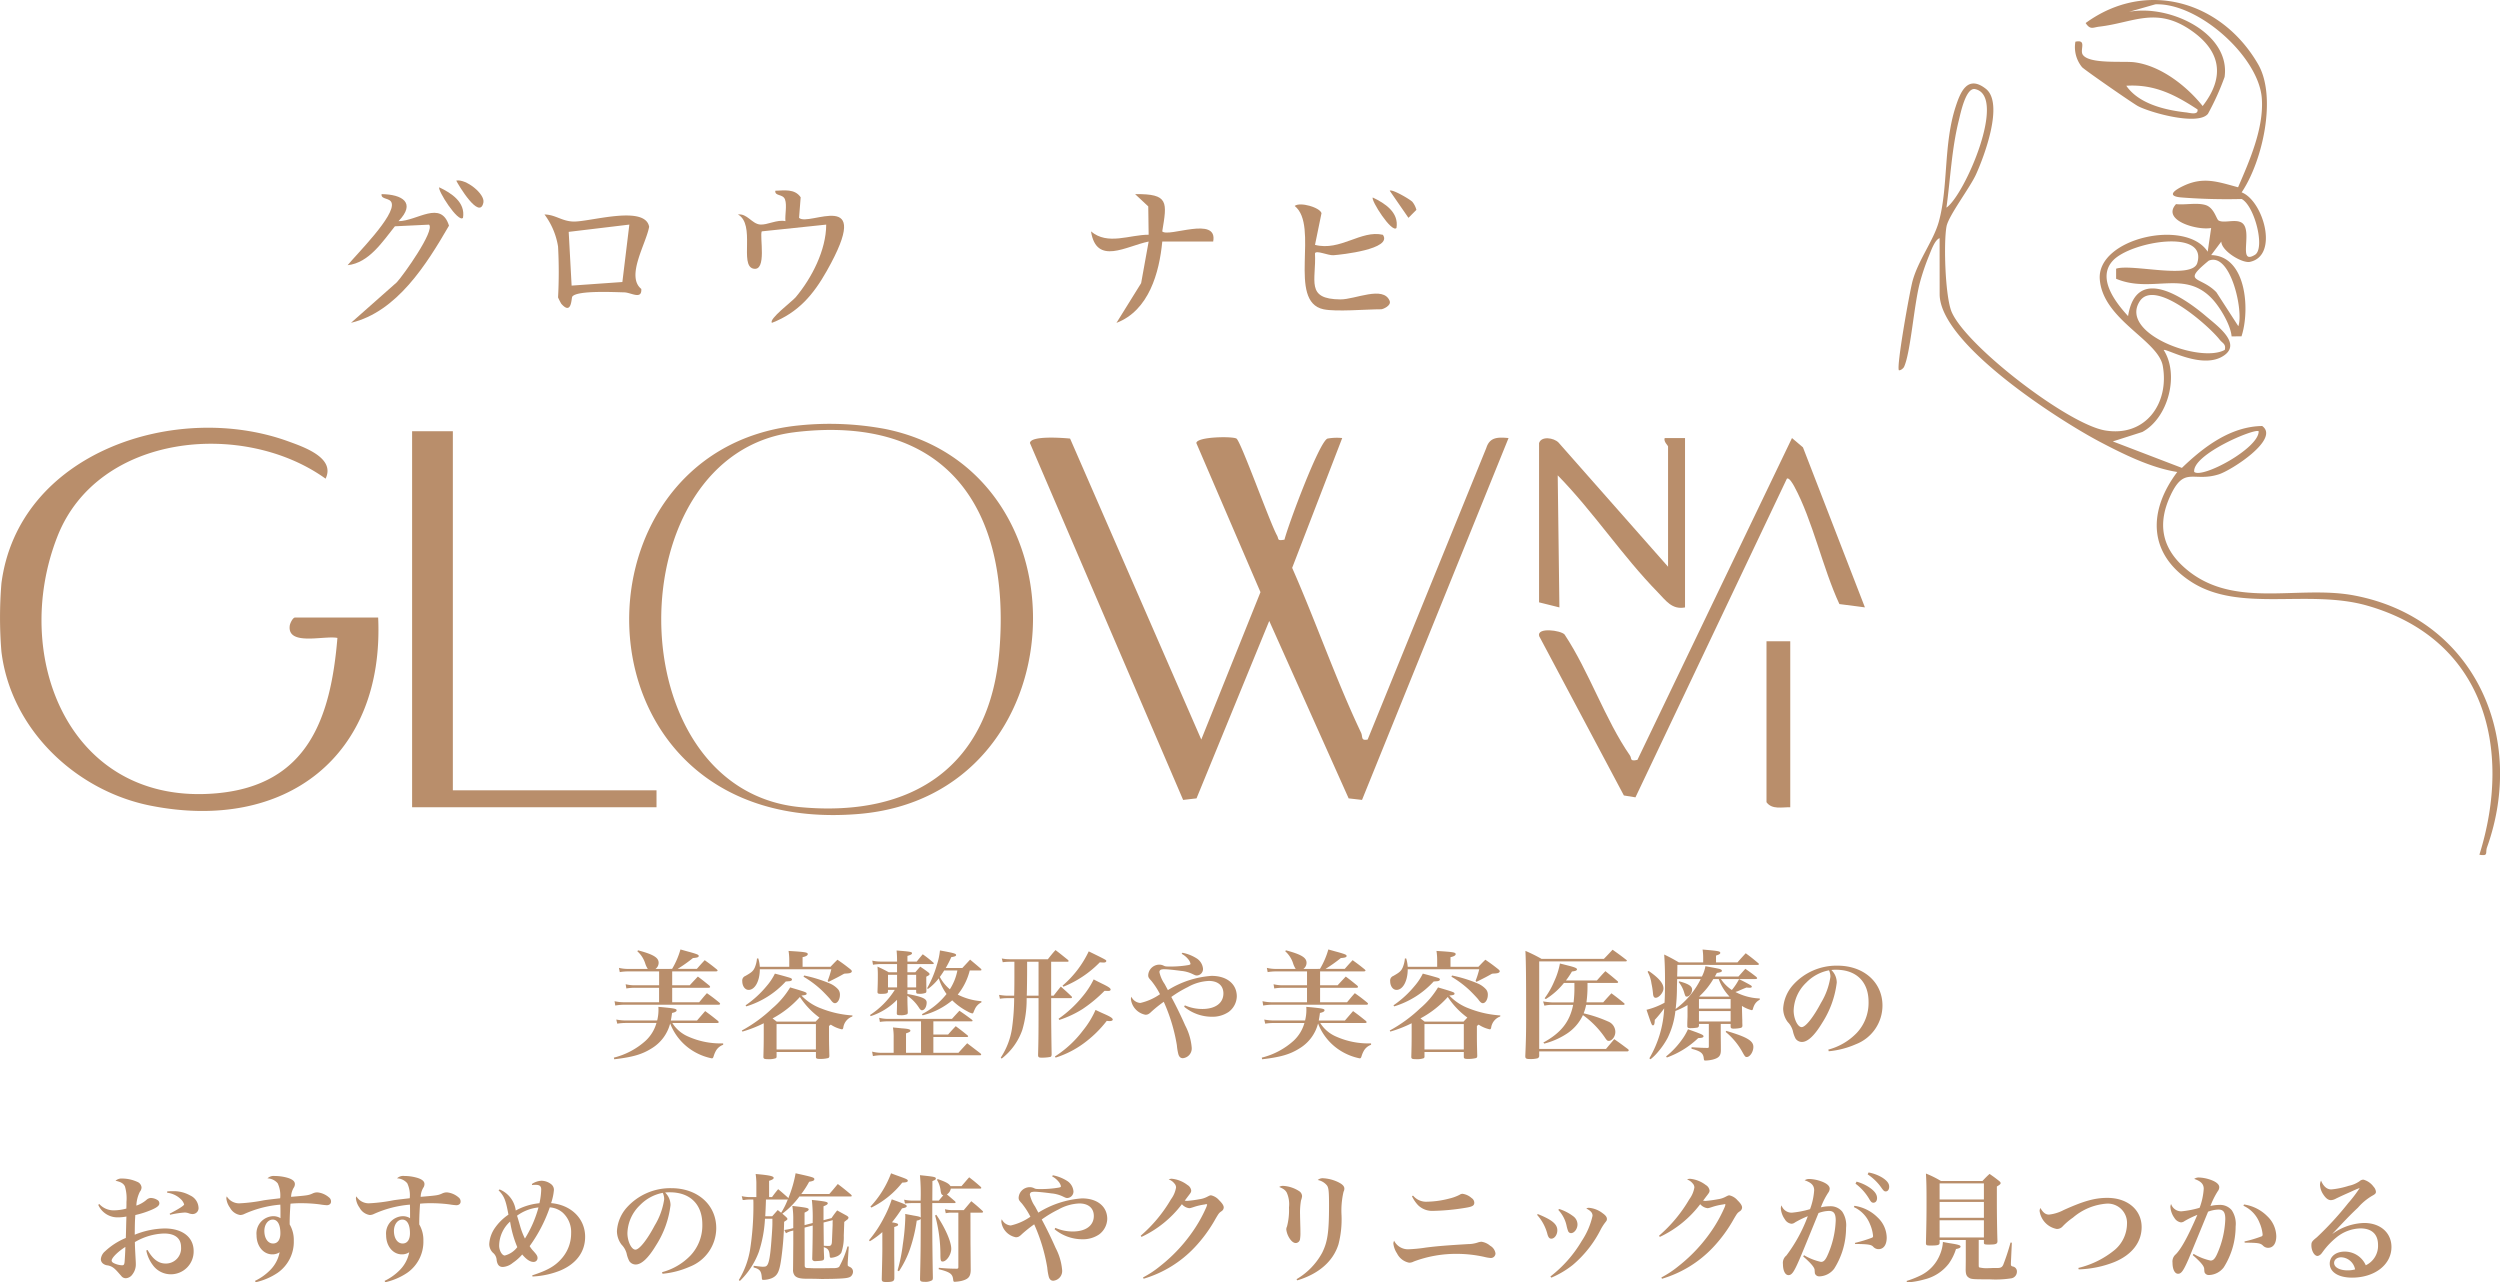 <svg xmlns="http://www.w3.org/2000/svg" xmlns:xlink="http://www.w3.org/1999/xlink" width="382" height="195.965" viewBox="0 0 382 195.965">
  <defs>
    <clipPath id="clip-path">
      <rect id="長方形_3878" data-name="長方形 3878" width="382" height="130.656" fill="#b98e6b"/>
    </clipPath>
  </defs>
  <g id="グループ_2948" data-name="グループ 2948" transform="translate(-769 -72.547)">
    <path id="パス_3407" data-name="パス 3407" d="M-81.414-4.14c.144,0,.234-.054.234-.126,0-.054-.036-.108-.126-.2-.828-.666-1.08-.864-1.944-1.494-.54.63-.72.828-1.242,1.44h-4c.072-.414.108-.594.18-1.152.486-.108.7-.234.7-.414,0-.234-.378-.306-2.79-.522.018.216.018.4.018.486a6.809,6.809,0,0,1-.2,1.6h-4.68a7.923,7.923,0,0,1-1.566-.144l.144.63a8.468,8.468,0,0,1,1.422-.108h4.572a5.9,5.9,0,0,1-1.638,2.7A11.332,11.332,0,0,1-97.2,1.152l.054.252c2.79-.324,4.23-.738,5.67-1.638A6.269,6.269,0,0,0-88.6-4.068a8.483,8.483,0,0,0,3.654,4.3A8.85,8.85,0,0,0-82.26,1.26c.18,0,.216-.054.306-.324a4.2,4.2,0,0,1,.378-.882A2.094,2.094,0,0,1-80.5-.81v-.216a12.068,12.068,0,0,1-5.31-1.026A5.367,5.367,0,0,1-88.272-4.14ZM-90.846-12.4a1.161,1.161,0,0,0,.486-.936c0-.792-.792-1.278-3.15-1.908l-.108.144a4.159,4.159,0,0,1,1.188,1.8,3.525,3.525,0,0,0,.414.9h-2.952a6.03,6.03,0,0,1-1.458-.162l.126.648a7.526,7.526,0,0,1,1.314-.108h4.7V-9.9H-94a5.8,5.8,0,0,1-1.4-.162l.108.648A7.71,7.71,0,0,1-94-9.522h3.708v2.214h-5.274a6.513,6.513,0,0,1-1.53-.162l.108.666a7.922,7.922,0,0,1,1.44-.126H-81.2c.126,0,.234-.054.234-.144,0-.036-.036-.108-.144-.2-.774-.63-1.026-.828-1.872-1.422-.54.594-.684.792-1.188,1.386H-88.29V-9.522h5.544c.162,0,.252-.054.252-.126,0-.054-.036-.108-.108-.2-.756-.612-.99-.81-1.764-1.386-.54.576-.72.756-1.242,1.332H-88.29v-2.124h6.7c.144,0,.234-.054.234-.126,0-.054-.036-.108-.144-.2-.774-.63-1.026-.81-1.818-1.386-.522.558-.684.738-1.206,1.332h-2.934a22.488,22.488,0,0,0,2.34-1.656c.666-.054.882-.126.882-.324,0-.18-.216-.27-1.422-.612-.306-.072-.774-.216-1.368-.378a12.225,12.225,0,0,1-1.278,2.97Zm13.284,9.576A19.093,19.093,0,0,0-74.3-4.1v1.6c0,1.656-.018,2.16-.054,3.564.018.27.162.324.72.324a3.06,3.06,0,0,0,1.17-.144.267.267,0,0,0,.126-.27V.288h6.012v.756c0,.234.126.306.576.306a4.843,4.843,0,0,0,1.278-.126c.144-.054.18-.126.2-.306-.054-2.07-.054-2.34-.054-3.168V-3.69c.126-.09.144-.108.27-.2a4.991,4.991,0,0,0,1.692.72c.108,0,.18-.072.216-.252a2.113,2.113,0,0,1,1.386-1.71l.018-.162a15.659,15.659,0,0,1-4.77-1.062,7.873,7.873,0,0,1-3.024-1.98c.612-.054.792-.108.792-.288,0-.2-.144-.252-2.52-.954a12.933,12.933,0,0,1-2.754,3.222,21.824,21.824,0,0,1-4.626,3.366Zm5.238-1.53c-.306-.234-.306-.234-.63-.486a15.144,15.144,0,0,0,4.176-3.276,12.207,12.207,0,0,0,2.988,3.15c-.252.27-.288.306-.576.612Zm-.018.378h6.012V-.09h-6.012ZM-74.9-12.726A5.654,5.654,0,0,0-75.132-14h-.2a4.613,4.613,0,0,1-.342,1.4c-.252.54-.486.738-1.44,1.278a.741.741,0,0,0-.468.774c0,.774.414,1.35.972,1.35.972,0,1.71-1.368,1.71-3.15h10.926a13.311,13.311,0,0,1-.558,1.764l.126.162c1.4-.7,1.512-.756,2.376-1.242a2.705,2.705,0,0,1,.36-.036,2.914,2.914,0,0,0,.486-.054c.216-.054.342-.162.342-.288,0-.09-.054-.162-.216-.306-.846-.666-1.116-.864-1.98-1.458-.468.45-.612.612-1.062,1.08h-4.266V-14.2c.486-.09.792-.27.792-.45,0-.288-.342-.342-2.934-.5A9.106,9.106,0,0,1-70.4-13.7v.972Zm6.678,1.512a15.568,15.568,0,0,1,2.754,2.052c.468.45,1.152,1.17,1.332,1.4.324.45.5.594.72.594.4,0,.756-.594.756-1.26a1.256,1.256,0,0,0-.27-.846,3.606,3.606,0,0,0-1.26-.9,20.725,20.725,0,0,0-3.942-1.224Zm-8.748,4.536a13.5,13.5,0,0,0,6.03-3.8c.162-.018.288-.018.36-.036a1.109,1.109,0,0,0,.486-.09.274.274,0,0,0,.108-.18c0-.09-.054-.144-.18-.216-.18-.072-1.242-.378-2.43-.684a8.7,8.7,0,0,1-1.224,1.854A15.54,15.54,0,0,1-77.076-6.84ZM-52.344-9.2h1.332v.27c0,.27.072.324.414.324a2.426,2.426,0,0,0,1.044-.144c.072-.054.108-.126.108-.288-.018-1.4-.018-1.476-.018-1.638v-.54c.4-.2.5-.27.5-.4,0-.072-.054-.144-.18-.252-.522-.4-.684-.5-1.242-.882-.342.378-.432.486-.756.864h-1.206v-1.26h3.834c.126,0,.2-.036.2-.108a.2.2,0,0,0-.09-.126,18.275,18.275,0,0,0-1.6-1.26c-.4.468-.522.612-.918,1.116h-1.422v-.864c.522-.162.7-.252.7-.414,0-.2-.252-.252-2.358-.414a14.741,14.741,0,0,1,.072,1.566v.126h-2.484a5.955,5.955,0,0,1-1.3-.144l.108.63a8.088,8.088,0,0,1,1.188-.108h2.484v1.26h-1.26a17.186,17.186,0,0,0-1.728-.864,13.16,13.16,0,0,1,.054,1.44c0,.918-.018,1.35-.054,2.412,0,.252.108.306.522.306.864,0,1.062-.072,1.08-.36V-9.2h1.044a12.545,12.545,0,0,1-3.78,3.834l.09.18a9.738,9.738,0,0,0,4.032-2.5v.468c0,.324-.018,1.116-.036,1.566,0,.27.072.324.558.324A2.4,2.4,0,0,0-52.4-5.472c.072-.054.108-.126.108-.306-.054-1.548-.054-1.548-.054-2.52A6.4,6.4,0,0,1-50.526-6.39c.162.216.27.306.4.306.4,0,.72-.54.72-1.188,0-.45-.4-.72-1.548-1.008-.486-.126-.864-.2-1.386-.288Zm0-.378V-11.5h1.332v1.926Zm-1.584,0h-1.386V-11.5h1.386ZM-41.2-12.168c.108,0,.162-.036.162-.09a.287.287,0,0,0-.054-.144c-.72-.63-.954-.81-1.674-1.422-.5.54-.666.72-1.188,1.278h-2.538a15.131,15.131,0,0,0,.846-1.656c.558-.09.738-.162.738-.324,0-.216-.324-.306-2.466-.7a10.517,10.517,0,0,1-.468,2.2A16.1,16.1,0,0,1-49.338-9.45l.126.108a7.875,7.875,0,0,0,1.656-1.62,8.258,8.258,0,0,0,1.188,2.394A11.364,11.364,0,0,1-50.13-5.49l.108.18A11.374,11.374,0,0,0-45.5-7.6a9.689,9.689,0,0,0,2.3,1.674,2.587,2.587,0,0,0,.756.324c.09,0,.144-.054.2-.18a4.483,4.483,0,0,1,.2-.468A2.111,2.111,0,0,1-41.04-7.29v-.18a9.586,9.586,0,0,1-3.618-1.008,9.491,9.491,0,0,0,1.836-3.69Zm-3.51,0a8.17,8.17,0,0,1-1.152,2.88,6.262,6.262,0,0,1-1.53-1.89c.234-.324.432-.612.666-.99ZM-52.56.414v-2.97c.54-.18.666-.27.666-.414,0-.2-.306-.288-1.386-.36-.288-.036-.7-.072-1.278-.126a8.8,8.8,0,0,1,.108,1.638V.414h-1.656a5.784,5.784,0,0,1-1.638-.18l.126.684A7.187,7.187,0,0,1-56.106.792h14.832c.126,0,.2-.036.2-.108a.37.37,0,0,0-.09-.162c-.9-.684-1.17-.9-2.052-1.566-.576.63-.756.81-1.332,1.458h-3.834V-2h5.094c.144,0,.216-.036.216-.09s-.018-.09-.09-.162c-.774-.63-1.008-.81-1.8-1.4-.5.522-.666.7-1.17,1.278h-2.25V-4.392h5.814c.108,0,.18-.036.18-.09q0-.054-.108-.162c-.81-.612-1.062-.792-1.908-1.368-.63.684-.63.684-1.134,1.242h-9.63a5.679,5.679,0,0,1-1.494-.162l.108.63a7.846,7.846,0,0,1,1.3-.09h4.986V.414ZM-30.384-13.5h2.556a.12.12,0,0,0,.108-.126q0-.054-.108-.162c-.81-.648-1.062-.864-1.89-1.494-.54.594-.684.792-1.17,1.4h-5.886A5.741,5.741,0,0,1-37.926-14l.144.576a7.332,7.332,0,0,1,1.008-.072H-36v1.17c0,1.926,0,2.772-.036,4.014h-1.116a8.752,8.752,0,0,1-1.188-.126l.126.594a7.268,7.268,0,0,1,1.062-.09h1.116a33.894,33.894,0,0,1-.342,4.68,11.038,11.038,0,0,1-1.71,4.41l.144.144a9.515,9.515,0,0,0,3.15-4.374,16.433,16.433,0,0,0,.666-4.86h1.818v2.214c0,3.366-.018,4.5-.072,6.462,0,.324.108.414.486.414a6.857,6.857,0,0,0,1.386-.108c.144-.054.2-.162.2-.414-.036-2.07-.072-4.914-.072-6.354V-7.938h3.042a.155.155,0,0,0,.144-.144.341.341,0,0,0-.09-.144c-.684-.648-.9-.846-1.62-1.476-.5.612-.648.81-1.1,1.386h-.378Zm-1.926,0v5.184h-1.8c.036-.972.054-2.916.054-4.338V-13.5ZM-29.7,1.152A14.825,14.825,0,0,0-25.488-.972a17.546,17.546,0,0,0,3.6-3.492c.2.018.36.036.414.036.306,0,.5-.09.5-.234,0-.216-.36-.45-1.35-.882-.288-.126-.72-.324-1.278-.594a13.6,13.6,0,0,1-1.926,3.15A16.361,16.361,0,0,1-29.808.972Zm1.188-10.836A16.264,16.264,0,0,0-22.95-13.41c.522.036.522.036.576.036.252,0,.414-.09.414-.234,0-.162,0-.162-2.682-1.476a15.742,15.742,0,0,1-4,5.238Zm-.63,5.076a15.573,15.573,0,0,0,3.6-1.692A21.327,21.327,0,0,0-22.23-9.054c.4.018.594.018.612.018.2,0,.324-.09.324-.216,0-.2-.378-.45-1.278-.882-.288-.144-.738-.36-1.314-.666a12.757,12.757,0,0,1-1.746,2.664A17.835,17.835,0,0,1-29.25-4.788Zm18.7-10.1a3.21,3.21,0,0,1,.99.81,1.59,1.59,0,0,1,.36.7c0,.108-.072.162-.378.216a16.022,16.022,0,0,1-2.52.216c-.864,0-.936,0-1.224-.144a1.485,1.485,0,0,0-.666-.144,1.707,1.707,0,0,0-1.674,1.6c0,.306.054.414.486.882a11.409,11.409,0,0,1,1.314,2.034A8.535,8.535,0,0,1-16.758-7.2a1.635,1.635,0,0,1-1.368-.954,1.228,1.228,0,0,0-.072.36A2.757,2.757,0,0,0-15.984-5.4c.342,0,.54-.09.954-.5A20.1,20.1,0,0,1-13.176-7.38a26.864,26.864,0,0,1,2,6.624,8.547,8.547,0,0,0,.234,1.4c.126.4.342.594.684.594A1.494,1.494,0,0,0-8.91-.414,8.849,8.849,0,0,0-9.9-3.762c-.612-1.4-1.35-2.916-2.124-4.356A17.626,17.626,0,0,1-9.5-9.63a7.14,7.14,0,0,1,3.222-.936c1.386,0,2.214.72,2.214,1.908,0,1.476-1.224,2.376-3.222,2.376A6.552,6.552,0,0,1-9.954-6.84l-.108.216a6.656,6.656,0,0,0,4.248,1.53,4.381,4.381,0,0,0,2.556-.738A3.068,3.068,0,0,0-2.016-8.19c0-1.908-1.512-3.15-3.852-3.15a14.526,14.526,0,0,0-6.678,2.178c-.144-.27-.162-.306-.5-.936a5.059,5.059,0,0,1-.792-1.8.389.389,0,0,1,.252-.4,1.873,1.873,0,0,1,.558-.054c.36,0,1.458.108,2.5.252a5.056,5.056,0,0,1,1.764.486c.378.18.45.216.648.216a.986.986,0,0,0,.936-1.026,2.1,2.1,0,0,0-.882-1.53,6.286,6.286,0,0,0-2.268-.918ZM17.586-4.14c.144,0,.234-.054.234-.126,0-.054-.036-.108-.126-.2-.828-.666-1.08-.864-1.944-1.494-.54.63-.72.828-1.242,1.44h-4c.072-.414.108-.594.18-1.152.486-.108.7-.234.7-.414,0-.234-.378-.306-2.79-.522.018.216.018.4.018.486a6.808,6.808,0,0,1-.2,1.6H3.744a7.923,7.923,0,0,1-1.566-.144l.144.63A8.467,8.467,0,0,1,3.744-4.14H8.316a5.9,5.9,0,0,1-1.638,2.7A11.332,11.332,0,0,1,1.8,1.152l.054.252c2.79-.324,4.23-.738,5.67-1.638A6.269,6.269,0,0,0,10.4-4.068a8.483,8.483,0,0,0,3.654,4.3A8.85,8.85,0,0,0,16.74,1.26c.18,0,.216-.054.306-.324a4.2,4.2,0,0,1,.378-.882A2.094,2.094,0,0,1,18.5-.81v-.216a12.068,12.068,0,0,1-5.31-1.026A5.367,5.367,0,0,1,10.728-4.14ZM8.154-12.4a1.161,1.161,0,0,0,.486-.936c0-.792-.792-1.278-3.15-1.908l-.108.144A4.159,4.159,0,0,1,6.57-13.3a3.525,3.525,0,0,0,.414.9H4.032a6.03,6.03,0,0,1-1.458-.162l.126.648a7.526,7.526,0,0,1,1.314-.108h4.7V-9.9H5a5.8,5.8,0,0,1-1.4-.162l.108.648A7.71,7.71,0,0,1,5-9.522H8.712v2.214H3.438a6.513,6.513,0,0,1-1.53-.162l.108.666a7.922,7.922,0,0,1,1.44-.126H17.8c.126,0,.234-.054.234-.144,0-.036-.036-.108-.144-.2-.774-.63-1.026-.828-1.872-1.422-.54.594-.684.792-1.188,1.386H10.71V-9.522h5.544c.162,0,.252-.054.252-.126,0-.054-.036-.108-.108-.2-.756-.612-.99-.81-1.764-1.386-.54.576-.72.756-1.242,1.332H10.71v-2.124h6.7c.144,0,.234-.054.234-.126,0-.054-.036-.108-.144-.2-.774-.63-1.026-.81-1.818-1.386-.522.558-.684.738-1.206,1.332H11.538a22.488,22.488,0,0,0,2.34-1.656c.666-.054.882-.126.882-.324,0-.18-.216-.27-1.422-.612-.306-.072-.774-.216-1.368-.378a12.225,12.225,0,0,1-1.278,2.97ZM21.438-2.826A19.093,19.093,0,0,0,24.7-4.1v1.6c0,1.656-.018,2.16-.054,3.564.018.27.162.324.72.324a3.06,3.06,0,0,0,1.17-.144.267.267,0,0,0,.126-.27V.288H32.67v.756c0,.234.126.306.576.306a4.843,4.843,0,0,0,1.278-.126c.144-.054.18-.126.2-.306-.054-2.07-.054-2.34-.054-3.168V-3.69c.126-.09.144-.108.27-.2a4.991,4.991,0,0,0,1.692.72c.108,0,.18-.072.216-.252a2.113,2.113,0,0,1,1.386-1.71l.018-.162a15.659,15.659,0,0,1-4.77-1.062,7.873,7.873,0,0,1-3.024-1.98c.612-.054.792-.108.792-.288,0-.2-.144-.252-2.52-.954a12.933,12.933,0,0,1-2.754,3.222,21.823,21.823,0,0,1-4.626,3.366Zm5.238-1.53c-.306-.234-.306-.234-.63-.486a15.144,15.144,0,0,0,4.176-3.276,12.207,12.207,0,0,0,2.988,3.15c-.252.27-.288.306-.576.612Zm-.018.378H32.67V-.09H26.658ZM24.1-12.726A5.654,5.654,0,0,0,23.868-14h-.2a4.613,4.613,0,0,1-.342,1.4c-.252.54-.486.738-1.44,1.278a.741.741,0,0,0-.468.774c0,.774.414,1.35.972,1.35.972,0,1.71-1.368,1.71-3.15H35.028a13.311,13.311,0,0,1-.558,1.764l.126.162c1.4-.7,1.512-.756,2.376-1.242a2.705,2.705,0,0,1,.36-.036,2.914,2.914,0,0,0,.486-.054c.216-.054.342-.162.342-.288,0-.09-.054-.162-.216-.306-.846-.666-1.116-.864-1.98-1.458-.468.45-.612.612-1.062,1.08H30.636V-14.2c.486-.09.792-.27.792-.45,0-.288-.342-.342-2.934-.5A9.106,9.106,0,0,1,28.6-13.7v.972Zm6.678,1.512a15.568,15.568,0,0,1,2.754,2.052c.468.45,1.152,1.17,1.332,1.4.324.45.5.594.72.594.4,0,.756-.594.756-1.26a1.256,1.256,0,0,0-.27-.846,3.606,3.606,0,0,0-1.26-.9,20.725,20.725,0,0,0-3.942-1.224ZM22.032-6.678a13.5,13.5,0,0,0,6.03-3.8c.162-.018.288-.018.36-.036a1.109,1.109,0,0,0,.486-.09.274.274,0,0,0,.108-.18c0-.09-.054-.144-.18-.216-.18-.072-1.242-.378-2.43-.684a8.7,8.7,0,0,1-1.224,1.854A15.54,15.54,0,0,1,21.924-6.84ZM56.07-10.26c.09,0,.18-.054.18-.126a.262.262,0,0,0-.09-.144c-.774-.666-1.026-.864-1.854-1.53-.576.594-.738.792-1.3,1.422H48.276a12.787,12.787,0,0,0,.918-1.368c.558-.072.738-.144.774-.324l.018-.036h-.018a.138.138,0,0,1-.036-.054c-.036-.126-.54-.306-1.35-.5-.27-.072-.7-.18-1.224-.306a11.407,11.407,0,0,1-.846,2.664A12.376,12.376,0,0,1,45.018-7.92l.18.126A10.737,10.737,0,0,0,47.97-10.26h1.6v.522a18.282,18.282,0,0,1-.126,2.448H46.1a12.413,12.413,0,0,1-1.314-.144l.2.648a5.534,5.534,0,0,1,1.008-.126h3.384c-.522,2.592-1.854,4.284-4.554,5.76l.144.162a11.386,11.386,0,0,0,3.294-1.422,6.879,6.879,0,0,0,2.61-2.934,13.815,13.815,0,0,1,3.276,3.312c.36.54.45.63.666.63.5,0,1.008-.666,1.008-1.368a1.715,1.715,0,0,0-1.116-1.6,19.971,19.971,0,0,0-3.726-1.242,6.816,6.816,0,0,0,.378-1.3h5.724a.145.145,0,0,0,.162-.126.3.3,0,0,0-.126-.162c-.792-.648-1.044-.846-1.89-1.476-.558.594-.72.774-1.26,1.386H51.408a16.985,16.985,0,0,0,.162-2.376v-.594ZM44.19.2H57.672a.212.212,0,0,0,.2-.18.341.341,0,0,0-.09-.144c-.936-.7-1.224-.918-2.124-1.548-.54.648-.72.846-1.26,1.494H44.19V-13.554H57.42c.09,0,.162-.054.162-.108s-.036-.09-.108-.144c-.9-.7-1.188-.9-2.07-1.53-.558.594-.738.792-1.332,1.4H44.55a24.167,24.167,0,0,0-2.466-1.224c.09,1.962.108,3.96.108,10.278,0,2.124-.018,3.294-.126,5.76V.954c0,.324.144.414.684.414a4.281,4.281,0,0,0,1.17-.108.4.4,0,0,0,.27-.414ZM60.75-11.97a5.018,5.018,0,0,1,.594,1.8,11.829,11.829,0,0,1,.234,1.53c.036.45.162.648.414.648.5,0,1.188-.81,1.188-1.422,0-.774-.72-1.62-2.268-2.682ZM63.7,1.134a13.612,13.612,0,0,0,4.788-2.97c.576-.018.81-.09.81-.27s-.216-.288-1.224-.666c-.252-.09-.648-.234-1.152-.414a8.632,8.632,0,0,1-1.008,1.71A12.844,12.844,0,0,1,63.576.972Zm8.982-3.906A10.486,10.486,0,0,1,75.24.306c.36.648.45.756.648.756.5,0,1.026-.792,1.026-1.548,0-.936-.972-1.512-4.14-2.448ZM65.5-10.4a4.571,4.571,0,0,1,.864,1.692c.162.486.18.54.378.54.4,0,.81-.558.81-1.08s-.558-.882-1.962-1.26ZM75.168-6.75a5,5,0,0,0,1.476.648c.108,0,.162-.036.2-.18A2.618,2.618,0,0,1,77-6.732a1.836,1.836,0,0,1,.882-.954l.018-.2a8.757,8.757,0,0,1-3.726-.99,3.312,3.312,0,0,1,.324-.108c.954-.414.954-.414,1.368-.576.162.018.414.036.486.036.2,0,.324-.054.324-.162,0-.09-.054-.144-.2-.234-.36-.216-1.1-.612-1.746-.918a9.115,9.115,0,0,1-1.1,1.656,5.9,5.9,0,0,1-1.674-1.674H77.22c.162,0,.27-.054.27-.126,0-.054-.036-.108-.144-.216-.684-.54-.918-.7-1.656-1.224-.45.5-.594.666-1.062,1.188h-3.6c.144-.252.162-.288.306-.558.558-.072.774-.162.774-.324a.243.243,0,0,0-.126-.18c-.2-.126-.27-.126-2.394-.522a5.509,5.509,0,0,1-.54,1.584h-3.78c.018-.63.036-.882.036-1.782H77.562c.108,0,.2-.054.2-.108s-.036-.108-.126-.18c-.792-.666-1.044-.864-1.89-1.494-.54.594-.72.774-1.26,1.4H71.208v-1.044c.45-.144.648-.252.648-.4,0-.27-.234-.306-2.7-.522a8.866,8.866,0,0,1,.09,1.332v.63H65.52A24.119,24.119,0,0,0,63.288-14.6c.09,1.314.126,2.25.126,4.14,0,1.368-.018,2.322-.072,3.222a11.14,11.14,0,0,1-2.754,1.08c.792,2.358.81,2.376.99,2.376s.252-.216.27-.828a18.568,18.568,0,0,0,1.44-1.764A16.643,16.643,0,0,1,61.02,1.26l.18.144A7.656,7.656,0,0,0,62.352.27,11.841,11.841,0,0,0,63.81-1.854,12.367,12.367,0,0,0,65-5.976a12.819,12.819,0,0,0,1.854-.9v1.134c0,.7,0,.7-.018,1.062-.018.612-.018.612-.018,1.044.018.216.126.288.486.288a6.639,6.639,0,0,0,1.062-.09.315.315,0,0,0,.234-.324V-4H70.11v3.42c0,.2-.036.252-.234.252-.846-.018-.882-.018-2.412-.108V-.2c1.386.36,1.8.666,1.872,1.476.036.288.072.324.252.324a5.558,5.558,0,0,0,1.1-.144c.972-.252,1.26-.594,1.26-1.44,0-.774,0-.774-.018-2.34V-4H73.44v.4c.018.252.108.324.468.324A4.871,4.871,0,0,0,75.024-3.4c.162-.072.216-.162.216-.378-.018-.414-.018-.432-.018-.846-.018-.306-.018-.684-.036-1.17ZM73.242-8.172H68.706l-.054-.036a11.41,11.41,0,0,0,2.142-2.646h.828A7.454,7.454,0,0,0,73.26-8.19ZM68.6-4.374V-5.958H73.44v1.584Zm0-1.962V-7.794H73.44v1.458Zm.27-4.518a12.576,12.576,0,0,1-3.834,4.572,26.249,26.249,0,0,0,.2-3.168c0-.306.018-.774.036-1.4ZM88.434.18A13.39,13.39,0,0,0,92.592-.9a6.346,6.346,0,0,0,4.05-5.9c0-3.564-2.862-6.1-6.876-6.1A8.939,8.939,0,0,0,82.98-9.954a5.938,5.938,0,0,0-1.512,3.6,3.457,3.457,0,0,0,.7,2.07,3.1,3.1,0,0,1,.774,1.332,4.44,4.44,0,0,0,.414,1.188,1.185,1.185,0,0,0,.972.522c.9,0,1.944-.99,3.114-2.934a14.59,14.59,0,0,0,2.214-6.138,2.677,2.677,0,0,0-.828-1.926,5.6,5.6,0,0,1,.72-.036c3.1,0,4.968,1.836,4.968,4.914a6.7,6.7,0,0,1-1.8,4.734A9.329,9.329,0,0,1,88.362-.072Zm.036-12.366a1.724,1.724,0,0,1,.144.4,2.068,2.068,0,0,1,.072.594,10.7,10.7,0,0,1-1.44,3.978C86.076-5,84.888-3.51,84.294-3.51c-.612,0-1.224-1.278-1.224-2.52A6.138,6.138,0,0,1,85-10.314,6.527,6.527,0,0,1,88.47-12.186ZM-175.986,23.65a3.213,3.213,0,0,0,3.078,1.908,6.7,6.7,0,0,0,1.224-.126c-.036,1.1-.054,2.2-.09,3.276a10.431,10.431,0,0,0-3.168,2.034,1.8,1.8,0,0,0-.648,1.188.862.862,0,0,0,.342.7,1.316,1.316,0,0,0,.72.27c.666.144,1.008.4,1.746,1.26.306.342.306.342.378.432a.873.873,0,0,0,.63.27,1.327,1.327,0,0,0,1.026-.612,2.473,2.473,0,0,0,.5-1.6c0-.234-.018-.5-.036-.81-.09-1.692-.09-1.692-.108-2.5a9.335,9.335,0,0,1,4.464-1.314c1.674,0,2.592.738,2.592,2.07a2.323,2.323,0,0,1-2.358,2.52c-1.08,0-1.962-.666-2.754-2.07l-.2.072a5.431,5.431,0,0,0,.972,2.2,3.392,3.392,0,0,0,2.754,1.44,3.478,3.478,0,0,0,3.51-3.546c0-2.124-1.71-3.456-4.428-3.456a12.677,12.677,0,0,0-4.572.954c.018-1.62.018-1.98.09-3.006a13.964,13.964,0,0,0,2.466-.792c.846-.36,1.206-.648,1.206-.99a.585.585,0,0,0-.2-.45,2.01,2.01,0,0,0-1.1-.378,1.083,1.083,0,0,0-.684.306,4.653,4.653,0,0,1-1.53.864,5.127,5.127,0,0,1,.54-2.124,1.091,1.091,0,0,0,.252-.648,1.015,1.015,0,0,0-.666-.864,5.663,5.663,0,0,0-2.286-.5,1.372,1.372,0,0,0-1.026.342c.81.162,1.224.414,1.44.864a6.468,6.468,0,0,1,.234,2.358c0,.36,0,.576-.018,1.026a7.562,7.562,0,0,1-1.872.27,2.95,2.95,0,0,1-2.268-.972Zm4.14,6.426c0,.558-.09,2.088-.126,2.376-.054.342-.126.432-.4.432a3.273,3.273,0,0,1-1.3-.36c-.18-.108-.27-.234-.27-.36C-173.934,31.75-173.034,30.832-171.846,30.076Zm6.39-8.28a3.6,3.6,0,0,1,2.07.972,1.833,1.833,0,0,1,.522.81c0,.18-.828.7-2.214,1.422l.072.162a14.02,14.02,0,0,1,2.232-.342,1.984,1.984,0,0,1,.594.108,1.755,1.755,0,0,0,.576.126.906.906,0,0,0,.936-1.026,2.164,2.164,0,0,0-1.278-1.818,5.131,5.131,0,0,0-2.7-.648,6.965,6.965,0,0,0-.81.036Zm13.518,13.68a9.976,9.976,0,0,0,3.33-1.422,5.776,5.776,0,0,0,2.5-4.914,4.711,4.711,0,0,0-.63-2.5V26.26c0-.666.054-1.836.126-2.79a14.508,14.508,0,0,1,1.53-.072,21.856,21.856,0,0,1,2.952.18,9.907,9.907,0,0,0,1.062.126c.378,0,.648-.216.648-.54a.778.778,0,0,0-.324-.666,3.18,3.18,0,0,0-1.746-.756,1.658,1.658,0,0,0-.774.18c-.612.27-.756.288-3.258.5a2.876,2.876,0,0,1,.4-1.386,1,1,0,0,0,.18-.558c0-.414-.324-.7-1.026-.936A7.049,7.049,0,0,0-149,19.24a1.4,1.4,0,0,0-1.134.36,2.15,2.15,0,0,1,1.566.756,4.32,4.32,0,0,1,.378,2.286c-1.224.144-1.764.2-2.484.306a25.256,25.256,0,0,1-3.744.468,2.2,2.2,0,0,1-1.926-1.062.885.885,0,0,0-.072.306,2.931,2.931,0,0,0,.558,1.422A2.132,2.132,0,0,0-154.3,25.2a1.583,1.583,0,0,0,.522-.108,16.658,16.658,0,0,1,5.616-1.476c.018.63.018.774.018,1.206v.864a2.081,2.081,0,0,0-1.1-.306,2.638,2.638,0,0,0-2.556,2.9c0,1.674,1.044,2.934,2.412,2.934a1.979,1.979,0,0,0,1.116-.324,5.283,5.283,0,0,1-1.548,2.826,8.159,8.159,0,0,1-2.214,1.548Zm3.78-7.488c0,.99-.414,1.566-1.116,1.566-.792,0-1.332-.792-1.332-1.926,0-.972.558-1.728,1.278-1.728C-148.59,25.9-148.158,26.656-148.158,27.988Zm16.02,7.488a9.976,9.976,0,0,0,3.33-1.422,5.776,5.776,0,0,0,2.5-4.914,4.711,4.711,0,0,0-.63-2.5V26.26c0-.666.054-1.836.126-2.79a14.508,14.508,0,0,1,1.53-.072,21.856,21.856,0,0,1,2.952.18,9.907,9.907,0,0,0,1.062.126c.378,0,.648-.216.648-.54a.778.778,0,0,0-.324-.666,3.18,3.18,0,0,0-1.746-.756,1.658,1.658,0,0,0-.774.18c-.612.27-.756.288-3.258.5a2.876,2.876,0,0,1,.4-1.386,1,1,0,0,0,.18-.558c0-.414-.324-.7-1.026-.936a7.049,7.049,0,0,0-2.034-.306,1.4,1.4,0,0,0-1.134.36,2.15,2.15,0,0,1,1.566.756,4.32,4.32,0,0,1,.378,2.286c-1.224.144-1.764.2-2.484.306a25.256,25.256,0,0,1-3.744.468,2.2,2.2,0,0,1-1.926-1.062.885.885,0,0,0-.072.306,2.931,2.931,0,0,0,.558,1.422A2.132,2.132,0,0,0-134.5,25.2a1.583,1.583,0,0,0,.522-.108,16.658,16.658,0,0,1,5.616-1.476c.018.63.018.774.018,1.206v.864a2.081,2.081,0,0,0-1.1-.306,2.638,2.638,0,0,0-2.556,2.9c0,1.674,1.044,2.934,2.412,2.934a1.979,1.979,0,0,0,1.116-.324,5.283,5.283,0,0,1-1.548,2.826,8.159,8.159,0,0,1-2.214,1.548Zm3.78-7.488c0,.99-.414,1.566-1.116,1.566-.792,0-1.332-.792-1.332-1.926,0-.972.558-1.728,1.278-1.728C-128.79,25.9-128.358,26.656-128.358,27.988Zm13.536-6.57c.864.9,1.1,1.476,1.512,3.726a8,8,0,0,0-2.106,2.088,4.792,4.792,0,0,0-.828,2.43,1.879,1.879,0,0,0,.558,1.3,1.532,1.532,0,0,1,.576,1.152c.108.7.4,1.026.936,1.026a2.632,2.632,0,0,0,1.53-.63,7.323,7.323,0,0,0,1.44-1.278c.63.756,1.206,1.134,1.692,1.134a.589.589,0,0,0,.648-.576c0-.306-.108-.5-.612-1.062a4.245,4.245,0,0,1-.594-.774,22.624,22.624,0,0,0,3.078-5.922,3.374,3.374,0,0,1,2,.828,4.013,4.013,0,0,1,1.26,3.132,5.8,5.8,0,0,1-1.35,3.744c-1.044,1.242-2.2,1.908-4.59,2.682l.036.18a12.876,12.876,0,0,0,4.3-.936c2.43-1.044,3.744-2.862,3.744-5.13,0-2.772-2.124-4.878-5.2-5.148a8.443,8.443,0,0,0,.432-2.016,1.08,1.08,0,0,0-.432-.882,2.48,2.48,0,0,0-1.458-.522,2.852,2.852,0,0,0-1.476.5l.036.162a3.023,3.023,0,0,1,.522-.036c.63,0,.864.2.864.72a10.534,10.534,0,0,1-.27,2.088,9.37,9.37,0,0,0-3.618,1.116,4.032,4.032,0,0,0-2.466-3.222Zm1.764,4.788a16.522,16.522,0,0,0,1.1,3.906,3.5,3.5,0,0,1-1.908,1.278c-.432,0-.864-.774-.864-1.512A5.059,5.059,0,0,1-113.058,26.206Zm1.062-.9a6.633,6.633,0,0,1,3.276-1.26,17.754,17.754,0,0,1-2.07,4.752,10.98,10.98,0,0,1-.7-1.782C-111.888,25.63-111.888,25.63-112,25.306Zm22.23,8.874a13.39,13.39,0,0,0,4.158-1.08,6.346,6.346,0,0,0,4.05-5.9c0-3.564-2.862-6.1-6.876-6.1a8.939,8.939,0,0,0-6.786,2.952,5.938,5.938,0,0,0-1.512,3.6,3.457,3.457,0,0,0,.7,2.07,3.1,3.1,0,0,1,.774,1.332,4.44,4.44,0,0,0,.414,1.188,1.185,1.185,0,0,0,.972.522c.9,0,1.944-.99,3.114-2.934a14.59,14.59,0,0,0,2.214-6.138,2.677,2.677,0,0,0-.828-1.926,5.6,5.6,0,0,1,.72-.036c3.1,0,4.968,1.836,4.968,4.914a6.7,6.7,0,0,1-1.8,4.734,9.329,9.329,0,0,1-4.356,2.556Zm.036-12.366a1.724,1.724,0,0,1,.144.4,2.068,2.068,0,0,1,.072.594,10.7,10.7,0,0,1-1.44,3.978c-1.17,2.214-2.358,3.708-2.952,3.708-.612,0-1.224-1.278-1.224-2.52A6.138,6.138,0,0,1-93.2,23.686,6.527,6.527,0,0,1-89.73,21.814Zm13.878,11.394c.972.27,1.188.558,1.26,1.6.018.27.054.306.27.306a3.678,3.678,0,0,0,1.278-.27c.882-.414,1.17-1.026,1.458-3.24a45.991,45.991,0,0,0,.4-5.364c.5-.324.5-.324.5-.45,0-.072-.036-.126-.162-.252-.288-.27-.378-.342-.612-.54a12.452,12.452,0,0,0,2.61-2.628h7.812c.126,0,.18-.036.18-.09,0-.072-.036-.126-.126-.216-.864-.72-1.116-.936-2-1.6-.558.666-.72.882-1.3,1.53h-4.284a13.793,13.793,0,0,0,1.206-1.872c.63-.108.792-.2.792-.4,0-.252-.2-.306-2.862-.9a18.326,18.326,0,0,1-1.116,3.816l-.09-.126c-.63-.558-.828-.738-1.458-1.26-.414.5-.54.666-.936,1.206h-.45V19.978c.486-.162.7-.288.7-.45,0-.27-.666-.414-2.754-.594a11.541,11.541,0,0,1,.108,1.278v2.25h-1.116a6.122,6.122,0,0,1-1.116-.144l.144.594a1.851,1.851,0,0,0,.306-.018,3.636,3.636,0,0,1,.666-.054h.648c.018.36.018.36.018.738a43.609,43.609,0,0,1-.522,6.984,13.022,13.022,0,0,1-1.71,4.572l.162.144a11.952,11.952,0,0,0,2.9-4.446,19.23,19.23,0,0,0,.936-5.058h1.134v.756c0,.45-.054,1.35-.162,2.718-.162,2.2-.36,3.33-.666,3.654-.126.162-.27.2-.666.2-.162,0-.306-.018-1.368-.144Zm5.13-10.368.108-.054a11.093,11.093,0,0,1-1.026,2.07c-.18-.144-.252-.2-.522-.414l-.846.954H-74.07c.054-1.008.072-1.35.108-2.556Zm-.18,5.148a3.5,3.5,0,0,1,.738-.324l.378-.09v2c-.018,1.728-.018,2.682-.036,3.96a1.348,1.348,0,0,0,.27.936c.306.342.846.468,1.854.468.4,0,1.134,0,2.178.036h.378l1.332-.018c1.98-.054,2.574-.126,2.862-.414a1.01,1.01,0,0,0,.288-.666.771.771,0,0,0-.45-.72c-.36-.18-.36-.18-.36-.4V32.47l.162-2.448-.2-.018a14.288,14.288,0,0,1-1.26,3.1c-.162.162-.468.234-1.152.216-.27,0-.864.018-1.692.018h-.468c-.432,0-.756,0-1.044-.018-.252-.018-.432-.018-.486-.018-.324,0-.432-.108-.432-.4l-.018-5.778,1.242-.324c0,1.908-.036,3.636-.072,5.04,0,.144.018.234.072.27a.461.461,0,0,0,.342.144c1.35-.072,1.386-.09,1.4-.54-.036-.792-.036-.846-.054-1.6.684.2.864.5.918,1.422.018.144.072.2.216.2a2.708,2.708,0,0,0,.774-.18,1.475,1.475,0,0,0,.774-.594,7.377,7.377,0,0,0,.378-2.628c.036-.954.072-1.944.072-2.07.126-.108.126-.108.432-.342a.426.426,0,0,0,.216-.324c0-.09-.09-.18-.288-.306-.63-.342-.828-.45-1.44-.792a14.015,14.015,0,0,0-.864,1.17l-1.224.324V23.866c.468-.18.648-.306.648-.45,0-.234-.414-.306-2.43-.522a24.6,24.6,0,0,1,.126,3.276v.252l-1.242.324V24.838c.486-.234.63-.342.63-.486,0-.216-.288-.288-2.5-.54a11.914,11.914,0,0,1,.144,2.07V27.2l-.468.126c-.288.072-.558.108-.9.162Zm7.146-2a6.455,6.455,0,0,0-.018.738c-.018.324-.09,2.232-.108,2.538-.018.486-.162.666-.486.666-.108,0-.576-.018-.756-.036-.018-1.71-.018-1.71-.036-3.546Zm17.982-5.2c-.2-.378-.7-.648-1.944-1.08l-.108.126a3.9,3.9,0,0,1,.558,1.71c.09.486.144.558.4.648-.234.27-.36.414-.684.81h-.99l.018-2.988c.378-.144.522-.234.522-.378,0-.252-.216-.288-2.43-.522A30.819,30.819,0,0,1-50.328,23h-1.278a5.6,5.6,0,0,1-1.242-.144l.126.594a9.931,9.931,0,0,1,1.062-.072h1.332l.018,2.2c-.18-.126-.306-.162-1.152-.306-.27-.054-.684-.126-1.224-.234.018.216.018.4.018.486a33.743,33.743,0,0,1-.378,4.158,25.052,25.052,0,0,1-.81,4l.216.108a14.69,14.69,0,0,0,1.674-3.366,23.21,23.21,0,0,0,1.044-4.374,1.178,1.178,0,0,0,.612-.234c-.018,5.04-.018,5.04-.108,9.09v.09c0,.324.162.414.7.414a2.042,2.042,0,0,0,1.134-.234c.09-.072.126-.2.126-.414-.054-2.88-.09-6.264-.09-8.082V23.38h3.366c.108,0,.2-.036.2-.108a.3.3,0,0,0-.09-.162c-.576-.5-.756-.648-1.242-1.062a1.275,1.275,0,0,0,.594-.882h4.482c.09,0,.18-.036.18-.108a.329.329,0,0,0-.108-.18c-.738-.648-.972-.846-1.746-1.44-.4.45-.774.9-1.17,1.35Zm3.06,4.05h1.728c.126,0,.2-.054.2-.108s-.036-.108-.108-.18c-.72-.666-.954-.864-1.692-1.458L-43.74,24.46H-45.5a5.131,5.131,0,0,1-1.116-.144l.126.612a4.658,4.658,0,0,1,.936-.09h.99v8.316c0,.2-.054.252-.27.252a26.642,26.642,0,0,1-2.718-.144l-.018.216c1.728.432,2.124.72,2.214,1.584.036.306.072.342.252.342a5.974,5.974,0,0,0,1.062-.144c1.008-.27,1.332-.63,1.368-1.6-.018-2.736-.036-4.23-.036-4.518Zm-13.464,5.58c0,.828-.036,2.268-.09,4.554,0,.378.126.468.7.468.972,0,1.224-.126,1.224-.612v-1.89c-.018-1.494-.018-1.584-.018-2.772V27.034c.468-.144.594-.216.594-.342,0-.18-.126-.234-.936-.378a21.91,21.91,0,0,0,1.53-2.124c.54-.108.72-.18.72-.342,0-.2-.2-.288-2.286-1.044a16.674,16.674,0,0,1-1.188,2.79,17.977,17.977,0,0,1-2.286,3.456l.126.162a12.165,12.165,0,0,0,1.908-1.4Zm-1.674-6.354a13.772,13.772,0,0,0,4.716-3.816c.594-.018.846-.09.846-.288,0-.18-.18-.27-1.386-.7-.252-.09-.666-.234-1.17-.432A15.113,15.113,0,0,1-58,23.92Zm9.738,1.206a23.3,23.3,0,0,1,.81,5.922c0,.954.054,1.116.342,1.116.594,0,1.314-1.062,1.314-1.944,0-1.1-.936-3.222-2.286-5.2Zm17.874-5.976a3.21,3.21,0,0,1,.99.81,1.59,1.59,0,0,1,.36.7c0,.108-.072.162-.378.216a16.022,16.022,0,0,1-2.52.216c-.864,0-.936,0-1.224-.144a1.485,1.485,0,0,0-.666-.144,1.707,1.707,0,0,0-1.674,1.6c0,.306.054.414.486.882a11.409,11.409,0,0,1,1.314,2.034A8.535,8.535,0,0,1-36.558,26.8a1.635,1.635,0,0,1-1.368-.954,1.228,1.228,0,0,0-.072.36A2.757,2.757,0,0,0-35.784,28.6c.342,0,.54-.09.954-.5a20.1,20.1,0,0,1,1.854-1.476,26.864,26.864,0,0,1,2,6.624,8.547,8.547,0,0,0,.234,1.4c.126.4.342.594.684.594a1.494,1.494,0,0,0,1.35-1.656,8.849,8.849,0,0,0-.99-3.348c-.612-1.4-1.35-2.916-2.124-4.356A17.626,17.626,0,0,1-29.3,24.37a7.14,7.14,0,0,1,3.222-.936c1.386,0,2.214.72,2.214,1.908,0,1.476-1.224,2.376-3.222,2.376a6.552,6.552,0,0,1-2.664-.558l-.108.216a6.656,6.656,0,0,0,4.248,1.53,4.381,4.381,0,0,0,2.556-.738,3.068,3.068,0,0,0,1.242-2.358c0-1.908-1.512-3.15-3.852-3.15a14.526,14.526,0,0,0-6.678,2.178c-.144-.27-.162-.306-.5-.936a5.059,5.059,0,0,1-.792-1.8.389.389,0,0,1,.252-.4,1.873,1.873,0,0,1,.558-.054c.36,0,1.458.108,2.5.252a5.056,5.056,0,0,1,1.764.486c.378.18.45.216.648.216a.986.986,0,0,0,.936-1.026,2.1,2.1,0,0,0-.882-1.53,6.286,6.286,0,0,0-2.268-.918Zm13.662,9.252a16.521,16.521,0,0,0,6.174-5,1.75,1.75,0,0,0,1.116.612,1.89,1.89,0,0,0,.234-.036c.306-.09.306-.09.684-.216A10,10,0,0,1-7,23.6a1.345,1.345,0,0,0,.2-.036c.036-.018.054-.036.072-.036a.136.136,0,0,0,.072.018h.054a.153.153,0,0,1,.054.09.3.3,0,0,1-.036.09,2.3,2.3,0,0,1-.072.234A21.141,21.141,0,0,1-8.316,27.07a24.343,24.343,0,0,1-5.418,5.94,15.268,15.268,0,0,1-2.61,1.728l.09.2A17.558,17.558,0,0,0-8.442,30.13a21.678,21.678,0,0,0,3.168-4.338c.522-.882.54-.9.918-1.17a.7.7,0,0,0,.342-.576c0-.288-.234-.648-.7-1.1a2.271,2.271,0,0,0-1.242-.756c-.144,0-.216.036-.54.2a3.583,3.583,0,0,1-1.242.4,17.1,17.1,0,0,1-1.872.252c-.072,0-.2-.018-.36-.036.27-.36.486-.648.5-.666.45-.576.486-.648.486-.9a1.157,1.157,0,0,0-.576-.828,4.682,4.682,0,0,0-2.394-.954,1.019,1.019,0,0,0-.468.108,1.873,1.873,0,0,1,.864.612A.883.883,0,0,1-11.3,21a4.182,4.182,0,0,1-.774,1.8A21.887,21.887,0,0,1-16.7,28.366ZM4.464,20.914c.7.306.918.468,1.152.864a4.346,4.346,0,0,1,.342,2.268,9.828,9.828,0,0,1-.306,2.916.984.984,0,0,0-.108.45,3.212,3.212,0,0,0,.45,1.278c.306.5.666.792.99.792a.682.682,0,0,0,.666-.648,5.654,5.654,0,0,0,.054-.972c0-.2,0-.63-.018-1.062-.018-.774-.036-1.314-.036-1.6a10.926,10.926,0,0,1,.144-2.232,2.457,2.457,0,0,0,.162-.63V22.3a.956.956,0,0,0-.432-.738,5,5,0,0,0-2.394-.81A1.026,1.026,0,0,0,4.464,20.914ZM7.218,35.188c3.294-.99,5.49-2.916,6.3-5.508a15.191,15.191,0,0,0,.468-4.446,12.708,12.708,0,0,1,.306-3.582,1.107,1.107,0,0,0,.126-.468c0-.414-.324-.72-1.1-1.08a6.082,6.082,0,0,0-2.142-.522,1.153,1.153,0,0,0-.828.27,2.376,2.376,0,0,1,1.422.846c.252.36.306.972.306,3.006,0,4.122-.216,5.6-1.062,7.29A10.471,10.471,0,0,1,7.11,35.008ZM24.75,22.336a5.323,5.323,0,0,0,.918,1.35,3.08,3.08,0,0,0,2.34.882,33.622,33.622,0,0,0,4.806-.45c1.17-.18,1.458-.342,1.458-.81a.874.874,0,0,0-.414-.7,2.587,2.587,0,0,0-1.386-.648.767.767,0,0,0-.432.144,6.7,6.7,0,0,1-1.566.576,14.145,14.145,0,0,1-3.384.486,2.586,2.586,0,0,1-2.178-.936Zm-2.736,6.786c-.108.324-.108.324-.108.432a3.411,3.411,0,0,0,.558,1.512,2.629,2.629,0,0,0,1.854,1.422,1.446,1.446,0,0,0,.7-.18,18.371,18.371,0,0,1,6.7-1.17,19.262,19.262,0,0,1,4.1.468,5.386,5.386,0,0,0,.972.162.707.707,0,0,0,.72-.7,1.6,1.6,0,0,0-.81-1.17,2.588,2.588,0,0,0-1.332-.612,2.161,2.161,0,0,0-.594.126,4.781,4.781,0,0,1-1.476.234c-3.258.2-4.482.288-6.372.522a22.656,22.656,0,0,1-2.736.27A2.373,2.373,0,0,1,22.014,29.122ZM43.866,25.18a7.04,7.04,0,0,1,1.6,3.024c.144.45.306.612.576.612.486,0,.918-.594.918-1.278,0-.936-.792-1.6-2.988-2.484Zm3.24-.756a5.016,5.016,0,0,1,1.278,2.466,5.291,5.291,0,0,0,.234.792.487.487,0,0,0,.432.288c.5,0,.99-.648.99-1.332a1.564,1.564,0,0,0-.666-1.26,7.128,7.128,0,0,0-2.142-1.1Zm-1.062,10.35A14.189,14.189,0,0,0,49.32,32.83,17.258,17.258,0,0,0,53.6,27.394a7.331,7.331,0,0,1,.684-1.062c.216-.27.252-.324.252-.54,0-.27-.2-.54-.63-.846A3.967,3.967,0,0,0,51.8,24.1a.751.751,0,0,0-.414.108c.7.36.954.666.954,1.116a11.418,11.418,0,0,1-1.656,3.852A19.063,19.063,0,0,1,45.9,34.594Zm16.578-6.228a16.521,16.521,0,0,0,6.174-5,1.75,1.75,0,0,0,1.116.612,1.89,1.89,0,0,0,.234-.036c.306-.09.306-.09.684-.216A10,10,0,0,1,72.2,23.6a1.345,1.345,0,0,0,.2-.036c.036-.018.054-.036.072-.036a.136.136,0,0,0,.072.018h.054a.153.153,0,0,1,.054.09.3.3,0,0,1-.036.09,2.3,2.3,0,0,1-.072.234,21.14,21.14,0,0,1-1.656,3.114,24.343,24.343,0,0,1-5.418,5.94,15.268,15.268,0,0,1-2.61,1.728l.09.2a17.558,17.558,0,0,0,7.812-4.806,21.678,21.678,0,0,0,3.168-4.338c.522-.882.54-.9.918-1.17a.7.7,0,0,0,.342-.576c0-.288-.234-.648-.7-1.1a2.271,2.271,0,0,0-1.242-.756c-.144,0-.216.036-.54.2a3.583,3.583,0,0,1-1.242.4,17.1,17.1,0,0,1-1.872.252c-.072,0-.2-.018-.36-.036.27-.36.486-.648.5-.666.45-.576.486-.648.486-.9a1.157,1.157,0,0,0-.576-.828,4.682,4.682,0,0,0-2.394-.954,1.019,1.019,0,0,0-.468.108,1.873,1.873,0,0,1,.864.612A.883.883,0,0,1,67.9,21a4.182,4.182,0,0,1-.774,1.8A21.887,21.887,0,0,1,62.5,28.366Zm21.906,2.988c1.152.99,1.746,1.692,1.746,2.07.036.54.036.54.126.684a.7.7,0,0,0,.612.288,2.95,2.95,0,0,0,2.25-1.17,11.723,11.723,0,0,0,1.818-6.264,3.74,3.74,0,0,0-.594-2.466,2.294,2.294,0,0,0-1.944-.81,5.731,5.731,0,0,0-1.314.162A11.086,11.086,0,0,1,88.344,21.8a1.137,1.137,0,0,0,.234-.612c0-.486-.54-.9-1.566-1.224a5.96,5.96,0,0,0-1.566-.27,1.27,1.27,0,0,0-.7.2c1.026.342,1.458.792,1.458,1.53a10.089,10.089,0,0,1-.63,2.88,14.481,14.481,0,0,1-2.772.54,1.62,1.62,0,0,1-1.584-1.116,1.068,1.068,0,0,0-.108.468,3.3,3.3,0,0,0,.612,1.656,1.34,1.34,0,0,0,1.008.684.9.9,0,0,0,.54-.2,14.371,14.371,0,0,1,1.962-.954,23.428,23.428,0,0,1-3.276,6.012,1.441,1.441,0,0,0-.522,1.3c0,1.008.342,1.692.846,1.692s.828-.45,1.656-2.358c.576-1.35.576-1.35,2.934-7.128a4.905,4.905,0,0,1,1.584-.324c.756,0,1.044.414,1.044,1.458A14.178,14.178,0,0,1,88.182,31.5c-.306.63-.558.864-.936.864a8.656,8.656,0,0,1-2.592-1.026Zm7.74-7.542a4.752,4.752,0,0,1,2.466,2.61,5.7,5.7,0,0,1,.468,1.782.267.267,0,0,1-.126.27,21.26,21.26,0,0,1-2.646.81l.036.162c1.962.018,2.466.09,2.772.432a1.091,1.091,0,0,0,.792.36c.792,0,1.26-.666,1.26-1.782a4.335,4.335,0,0,0-1.386-3.06,6.307,6.307,0,0,0-3.546-1.782Zm.252-3.582A7.93,7.93,0,0,1,94.644,22.8c.252.414.378.522.612.522.342,0,.558-.288.558-.7,0-.576-.378-1.1-1.206-1.656a6.666,6.666,0,0,0-1.926-.864Zm1.854-1.422a7.833,7.833,0,0,1,2.16,2.124c.27.378.4.486.594.486.324,0,.54-.288.54-.72,0-.5-.324-.918-1.044-1.386a6.137,6.137,0,0,0-2.106-.792Zm16.974,10.026h.792v.4c0,.27.09.306.756.306,1.08,0,1.314-.09,1.314-.54-.054-1.638-.09-3.942-.09-6.264v-2.07c.45-.27.576-.378.576-.522,0-.09-.072-.2-.252-.342-.594-.468-.792-.612-1.44-1.062-.486.45-.63.594-1.08,1.08H105.57a15,15,0,0,0-2.286-1.134c.072,1.278.09,2.088.09,4.284,0,2.268-.018,3.348-.09,6.336.018.342.072.378.738.378,1.116,0,1.35-.072,1.35-.432v-.414h4v2.952c0,.162,0,.162-.018,1.62.018.666.126.954.486,1.188s.612.252,3.186.252a15.528,15.528,0,0,0,3.348-.162,1.027,1.027,0,0,0,.81-.99.763.763,0,0,0-.63-.81c-.234-.072-.288-.126-.288-.36v-.18l.144-3.1-.2-.018a33.586,33.586,0,0,1-1.116,3.4c-.18.378-.4.5-.972.486h-.144c-.2,0-.468,0-.828.018h-.2a4.747,4.747,0,0,1-1.512-.108c-.072-.036-.09-.108-.09-.414Zm.792-6.192h-6.768V20.374h6.768Zm0,.378v2.43h-6.768V23.2Zm0,2.808v2.628h-6.768V26.008Zm-11.754,9.5a13.089,13.089,0,0,0,2.664-.468,6.675,6.675,0,0,0,3.726-2.412,7.965,7.965,0,0,0,1.1-2.232c.5-.09.7-.2.7-.378,0-.2-.378-.306-1.512-.486-.252-.036-.666-.108-1.188-.216a5.794,5.794,0,0,1-.45,1.926,6.033,6.033,0,0,1-2.916,3.168,14.543,14.543,0,0,1-2.178.864Zm26.244-2a16.045,16.045,0,0,0,5.436-1.116c2.682-1.1,4.176-3.024,4.176-5.346,0-2.628-2.142-4.464-5.238-4.464-1.908,0-3.6.468-6.7,1.872a6.3,6.3,0,0,1-2.214.684c-.522,0-.918-.306-1.314-1.008a1.008,1.008,0,0,0-.126.45,3.251,3.251,0,0,0,2.628,2.754,1.163,1.163,0,0,0,.9-.4,9.749,9.749,0,0,1,1.566-1.332,8.926,8.926,0,0,1,5.184-2.142,2.939,2.939,0,0,1,3.078,3.078,5.311,5.311,0,0,1-1.836,3.96,13.827,13.827,0,0,1-5.6,2.79Zm17.424-2.178c1.206,1.044,1.71,1.656,1.746,2.07.036.54.036.54.126.684a.7.7,0,0,0,.612.288,2.95,2.95,0,0,0,2.25-1.17,11.723,11.723,0,0,0,1.818-6.264,3.74,3.74,0,0,0-.594-2.466,2.294,2.294,0,0,0-1.944-.81,5.731,5.731,0,0,0-1.314.162,12.089,12.089,0,0,1,1.116-2.25,1.049,1.049,0,0,0,.234-.612c0-.486-.54-.9-1.566-1.224a5.96,5.96,0,0,0-1.566-.27,1.168,1.168,0,0,0-.7.216c1.026.342,1.458.792,1.458,1.512a10.067,10.067,0,0,1-.63,2.9,14.481,14.481,0,0,1-2.772.54,1.62,1.62,0,0,1-1.584-1.116,1.068,1.068,0,0,0-.108.468,3.3,3.3,0,0,0,.612,1.656,1.423,1.423,0,0,0,1.008.684.943.943,0,0,0,.54-.2,14.37,14.37,0,0,1,1.962-.954c-1.422,3.294-2.43,5.13-3.276,6.012a1.441,1.441,0,0,0-.522,1.3c0,1.008.342,1.692.846,1.692s.828-.45,1.656-2.358c.234-.576,1.224-2.952,2.934-7.128a4.905,4.905,0,0,1,1.584-.324c.756,0,1.044.414,1.044,1.458a14.177,14.177,0,0,1-1.314,5.472c-.306.63-.558.864-.936.864a8.656,8.656,0,0,1-2.592-1.026Zm7.74-7.542a4.752,4.752,0,0,1,2.466,2.61,5.732,5.732,0,0,1,.468,1.764c0,.162-.036.234-.126.288a18.57,18.57,0,0,1-2.646.792l.036.18c2.034.018,2.376.072,2.772.432a1.091,1.091,0,0,0,.792.36c.792,0,1.26-.666,1.26-1.782a4.366,4.366,0,0,0-1.386-3.06,6.307,6.307,0,0,0-3.546-1.782ZM165.4,28.06c.36-.378.36-.378,1.278-1.35,1.3-1.368,1.674-1.746,2.628-2.646a8.653,8.653,0,0,1,2.16-1.8c.468-.252.576-.378.576-.612a1.3,1.3,0,0,0-.36-.774,2.838,2.838,0,0,0-1.548-1.08H170.1a.891.891,0,0,0-.576.252,4.445,4.445,0,0,1-1.62.684,12.519,12.519,0,0,1-2.682.558c-.666,0-1.206-.468-1.566-1.35a1.475,1.475,0,0,0-.162.648,2.878,2.878,0,0,0,.522,1.494c.378.576.756.846,1.152.846a1.772,1.772,0,0,0,.792-.252c.756-.36.756-.36,1.35-.63.45-.2.774-.342.9-.4.45-.216.774-.342.918-.414a2.3,2.3,0,0,0,.36-.144h.018a.063.063,0,0,1,.036.018,19.536,19.536,0,0,1-1.728,2.268,48.5,48.5,0,0,1-4.788,5.22c-.756.612-.846.738-.846,1.242,0,.828.45,1.62.936,1.62a.753.753,0,0,0,.378-.162c.162-.108.2-.162.5-.576a11.687,11.687,0,0,1,2.07-2.142,6.033,6.033,0,0,1,3.618-1.332c1.728,0,2.682.9,2.682,2.52a3.282,3.282,0,0,1-1.872,3.114,3.5,3.5,0,0,0-3.222-2.088c-1.35,0-2.286.756-2.286,1.836,0,1.3,1.35,2.142,3.4,2.142,3.474,0,6.03-1.98,6.03-4.68,0-2.178-1.692-3.672-4.176-3.672a8.63,8.63,0,0,0-4.824,1.656Zm3.456,5.454a4.246,4.246,0,0,1-1.152.144c-1.206,0-2.052-.468-2.052-1.134,0-.5.45-.864,1.1-.864A2.26,2.26,0,0,1,168.858,33.514Z" transform="translate(960 233)" fill="#b98e6b"/>
    <g id="グループ_2950" data-name="グループ 2950" transform="translate(769 72.547)">
      <g id="グループ_2949" data-name="グループ 2949" clip-path="url(#clip-path)">
        <path id="パス_3390" data-name="パス 3390" d="M.21,149.6c2.564-20.072,26.691-27.986,43.839-21.751,2.415.878,7.234,2.531,5.7,5.7-12.561-9.019-34.772-6.933-40.969,8.811-7.218,18.339,1.792,41.267,24.3,39.264C47,180.385,50.54,170.2,51.557,157.883c-2.02-.4-7.614,1.263-7.292-1.814.047-.452.491-1.3.811-1.3H57.783c.976,21.215-14.2,32.827-34.769,28.746-11.446-2.27-21.378-11.69-22.8-23.57a63.7,63.7,0,0,1,0-10.353" transform="translate(0 -60.409)" fill="#b98e6b"/>
        <path id="パス_3391" data-name="パス 3391" d="M308.981,128.769l20.046,45.987,9.045-22.52-9.8-22.779c.059-.992,5.542-1.055,6.129-.688.68.426,5.069,12.754,6.187,14.783.327.594-.029.874,1.152.662.58-2.287,5.312-15,6.575-15.444a8.039,8.039,0,0,1,2.246-.083l-7.648,19.836c3.627,8.227,6.689,17.1,10.53,25.191.288.608-.071,1.266,1.005,1.042l18.129-44.549c.536-1.716,1.82-1.654,3.4-1.52L353.589,183.98l-2.044-.235-12.134-27.113L328.3,183.745l-2.046.237-23.406-54.526c.07-1.174,5.021-.8,6.129-.688" transform="translate(-145.471 -61.754)" fill="#b98e6b"/>
        <path id="パス_3392" data-name="パス 3392" d="M210.852,124.878a46.179,46.179,0,0,1,13.179.519c31.769,6.34,29.9,56.059-4,58.848-44.505,3.66-45.531-55.648-9.176-59.367m-.526,1.028c-27.367,3.268-27.413,54.708.9,57.3,17.168,1.574,28.952-6.317,30.352-24.043,1.711-21.662-8.113-36.024-31.253-33.26" transform="translate(-88.861 -59.867)" fill="#b98e6b"/>
        <path id="パス_3393" data-name="パス 3393" d="M127.4,126.8v54.868h31.12v2.588H121.175V126.8Z" transform="translate(-58.205 -60.908)" fill="#b98e6b"/>
        <path id="パス_3394" data-name="パス 3394" d="M502.317,154.674l-3.9-.506c-2.537-5.454-4.093-12.808-6.891-17.969-.186-.343-.8-1.445-1.134-1.19L467.255,183.7l-1.769-.287-12.945-24.352c-.4-1.381,3.287-.89,3.882-.247,3.722,5.613,6.22,13.053,9.988,18.484.313.451-.086.96,1.148.673L491.174,128.8l1.677,1.424Z" transform="translate(-217.358 -61.866)" fill="#b98e6b"/>
        <path id="パス_3395" data-name="パス 3395" d="M452.542,129.571c.331-1.105,2.232-.821,2.96-.1l16.75,18.991V130.089c0-.16-.716-.731-.517-1.29l3.11,0v25.881c-2,.379-2.926-1.053-4.162-2.317-5.433-5.557-9.834-12.3-15.291-17.868l.259,20.182-3.109-.774Z" transform="translate(-217.373 -61.865)" fill="#b98e6b"/>
        <path id="パス_3396" data-name="パス 3396" d="M523.045,188.56v25.364c-1.261-.037-2.791.393-3.631-.776V188.56Z" transform="translate(-249.494 -90.573)" fill="#b98e6b"/>
        <path id="パス_3397" data-name="パス 3397" d="M162.176,67.976a11.126,11.126,0,0,0-2.074-4.912c1.662.021,2.631,1.026,4.4,1.08,2.511.077,10.976-2.59,11.59.8-.474,2.628-3.586,7.568-1.2,9.5.115,1.706-1.572.541-2.606.521-1.509-.029-7.239-.332-7.938.652-.158.223-.07,2.925-1.68,1.09a8.855,8.855,0,0,1-.493-.968,72.585,72.585,0,0,0,0-7.764m10.892-3.366L163.8,65.721l.446,8.211,7.755-.548Z" transform="translate(-76.903 -30.292)" fill="#b98e6b"/>
        <path id="パス_3398" data-name="パス 3398" d="M226.326,60.176c1.412,1.456,11.593-4.917,4.238,8.111-2.055,3.641-4.367,6.378-8.381,7.935-.567-.529,3.1-3.289,3.613-3.894,2.475-2.945,4.673-7.23,4.678-11.114l-9.847,1.031c-.363.728.843,6.2-1.3,5.694s.389-6.768-2.341-8.275c1.407-.186,2.124,1.43,3.39,1.538,1.095.094,2.585-.8,3.864-.515-.081-.994.254-2.412-.055-3.3-.317-.907-1.588-.47-1.491-1.349,1.367-.038,2.97-.336,3.878,1Z" transform="translate(-104.229 -26.893)" fill="#b98e6b"/>
        <path id="パス_3399" data-name="パス 3399" d="M331.69,64.324c-.451,4.767-2.048,10.535-7,12.428l3.77-6.072,1.147-6.355c-3.411.682-7.988,3.711-8.807-1.553,2.55,2.168,5.878.5,8.807.512l-.059-4.331-2.008-1.872c5.2-.081,4.876,1.237,4.145,5.691.953.965,8.544-2.435,7.782,1.553Z" transform="translate(-154.094 -27.416)" fill="#b98e6b"/>
        <path id="パス_3400" data-name="パス 3400" d="M109.991,61.219c2.866-.031,6.482-3.274,7.711.685-3.413,5.887-7.937,13.165-14.97,14.843l7.006-6.2c1.011-1.1,5.847-7.888,4.919-8.8L109.437,62c-1.87,2.314-3.942,5.592-7.226,5.944,1.332-1.641,7.351-7.595,6.727-9.522-.268-.828-1.648-.465-1.538-1.338,3.195.038,5.292,1.334,2.591,4.131" transform="translate(-49.096 -27.422)" fill="#b98e6b"/>
        <path id="パス_3401" data-name="パス 3401" d="M385.09,76.135c-5.593-1.191-.583-12.763-4.406-15.79.793-.663,3.848.221,4.1,1.1l-.995,4.847c3.883,1,7.033-2.322,10.372-1.542,1.549,2.2-6.422,3.041-7.551,3.122-.817.059-2.684-.828-2.823-.28.219,4.144-1.51,7,3.894,7.031,2.234.013,6.555-2.138,7.514.222.3.742-1.044,1.286-1.291,1.286-2.313,0-6.893.41-8.818,0" transform="translate(-182.857 -28.875)" fill="#b98e6b"/>
        <path id="パス_3402" data-name="パス 3402" d="M134.15,53.078c1.466-.307,4.419,2.03,4.151,3.349-.564,2.778-3.822-2.671-4.151-3.349" transform="translate(-64.437 -25.482)" fill="#b98e6b"/>
        <path id="パス_3403" data-name="パス 3403" d="M412.1,57.755a3.283,3.283,0,0,1,.606,1.216l-1.215,1.218-2.856-4.138c.327-.312,3.113,1.318,3.465,1.7" transform="translate(-196.281 -26.904)" fill="#b98e6b"/>
        <path id="パス_3404" data-name="パス 3404" d="M132.77,59.741c-.716.834-3.96-4.281-3.623-4.656,1.871.888,4.019,2.282,3.623,4.656" transform="translate(-62.023 -26.459)" fill="#b98e6b"/>
        <path id="パス_3405" data-name="パス 3405" d="M407.245,62.73c-.716.834-3.96-4.281-3.623-4.656,1.871.888,4.019,2.282,3.623,4.656" transform="translate(-193.863 -27.895)" fill="#b98e6b"/>
        <path id="パス_3406" data-name="パス 3406" d="M564.52,36.39c-.756.26-1.337,2.011-1.648,2.756a34.125,34.125,0,0,0-1.317,3.862c-.941,3.334-1.457,10.908-2.473,13.061-.1.2-.494.552-.782.509-.407-.562,1.654-12.089,2.1-13.688.887-3.186,3.2-6.156,3.985-8.964,1.487-5.309.7-11.819,2.582-17.608.705-2.167,1.78-4.96,4.609-2.755s-.26,10.388-1.5,13.1c-.933,2.043-4.192,6.3-4.5,7.937-.465,2.5-.208,10.834.809,13.122,2.338,5.26,17.732,17.08,23.407,18.046,6.169,1.049,9.848-4.112,8.832-9.846-.7-3.956-9.129-7.042-9.628-13.216-.509-6.3,13.159-9.375,16.489-4.247l.526-3.621c-2.1.392-7.635-1.154-5.366-3.649,1.4.156,3.154-.255,4.477.131,1.357.395,1.677,2.175,2.028,2.372.838.47,2.553-.28,3.548.345,1.778,1.174-.726,6.574,2.005,4.9,1.606-.985-.056-7.481-2.027-8.529a89.37,89.37,0,0,1-9.085-.228c-2.525-.174-1.215-1.128.267-1.814,3.049-1.413,5.247-.556,8.268.249,1.757-4.057,3.978-9.082,3.623-13.637C613.262,8.672,604.105.415,597.484.661l-5.472,1.561c6-2.317,17.075,2.281,16.054,9.541a39.1,39.1,0,0,1-2.543,5.626c-1.484,1.851-8.694-.139-10.68-1.167-.768-.4-8.21-5.566-8.555-5.956a4.831,4.831,0,0,1-1.019-3.895c1.814-.384.638,1.232,1.12,1.977.963,1.488,6.226.949,7.91,1.17,4.039.529,7.991,3.646,10.415,6.683,3.451-4.439,2.819-8.429-1.846-11.611-5.295-3.612-8.781-1.115-13.946-.518-.971.112-1.362.545-2.089-.551C596.1-3.233,607.642.2,613.189,9.819c2.891,5.013.676,14.833-2.519,19.574,3.28,1.25,5.755,9.659,1.268,10.62-1.153.247-4.333-1.63-4.377-3.1l-1.548,2.065c5.421.137,5.953,8.413,4.638,12.409l-1.515.017c-.128-1.716-1.736-4.4-2.894-5.661-4.268-4.653-9.238-.837-14.751-3.146l0-1.54c2.358-.8,11.616,1.709,12.4-.868,1.609-5.306-10.149-3.281-12.872-.389-2.5,2.658.318,6.342,2.3,8.5,1.232-7.716,8.246-3.1,11.911.018,1.708,1.456,5.347,4.071,2.852,5.925-3.23,2.4-8.944-1.063-9.32-.759,2.41,3.758.709,10.376-3.267,12.523l-4.51,1.442,10.558,4.045c3.33-3.209,7.438-6.329,12.267-6.4,2.777,1.979-4.71,6.782-6.635,7.388-3.968,1.248-5.294-1.389-7.466,3.424-1.827,4.046-1.269,7.6,1.992,10.615,7.331,6.771,17.371,2.809,26.134,4.459,18.309,3.448,26.4,21.509,20.333,38.489-.3.829.276,1.386-1.168,1.134,5.147-16.433.658-32.957-17.107-38.054-9.051-2.6-19.535,1.141-26.937-3.658-6.583-4.267-6.626-10.774-2.121-16.772-4-.631-8.147-2.68-11.759-4.575-6.284-3.3-24.548-14.992-24.548-22.605Zm39.415-19.663c-3.419-2.243-6.585-3.89-10.888-3.625,1.9,2.772,5.952,3.722,9.142,4.075.567.063,1.871.463,1.746-.45m-38.372,15c2.789-1.91,9.339-17.048,4.387-18.109-1.44-.308-2.245,3.788-2.486,4.742-1.1,4.375-1.287,8.921-1.9,13.367m44.6,18.114C611,47.619,609,38.455,605.637,39.832c-4.21,3.48-1.325,2.253,1.173,4.823Zm-2.071,3.623c.231-.9-.372-1.034-.773-1.553-1.612-2.089-9.918-9.461-12.231-5.863-3.159,4.915,9.243,9.5,13,7.417M613.272,65.9c-.557-.523-10.17,3.535-9.849,6.206,1.207,1.072,9.907-3.607,9.849-6.206" transform="translate(-268.148 0)" fill="#b98e6b"/>
      </g>
    </g>
  </g>
</svg>
